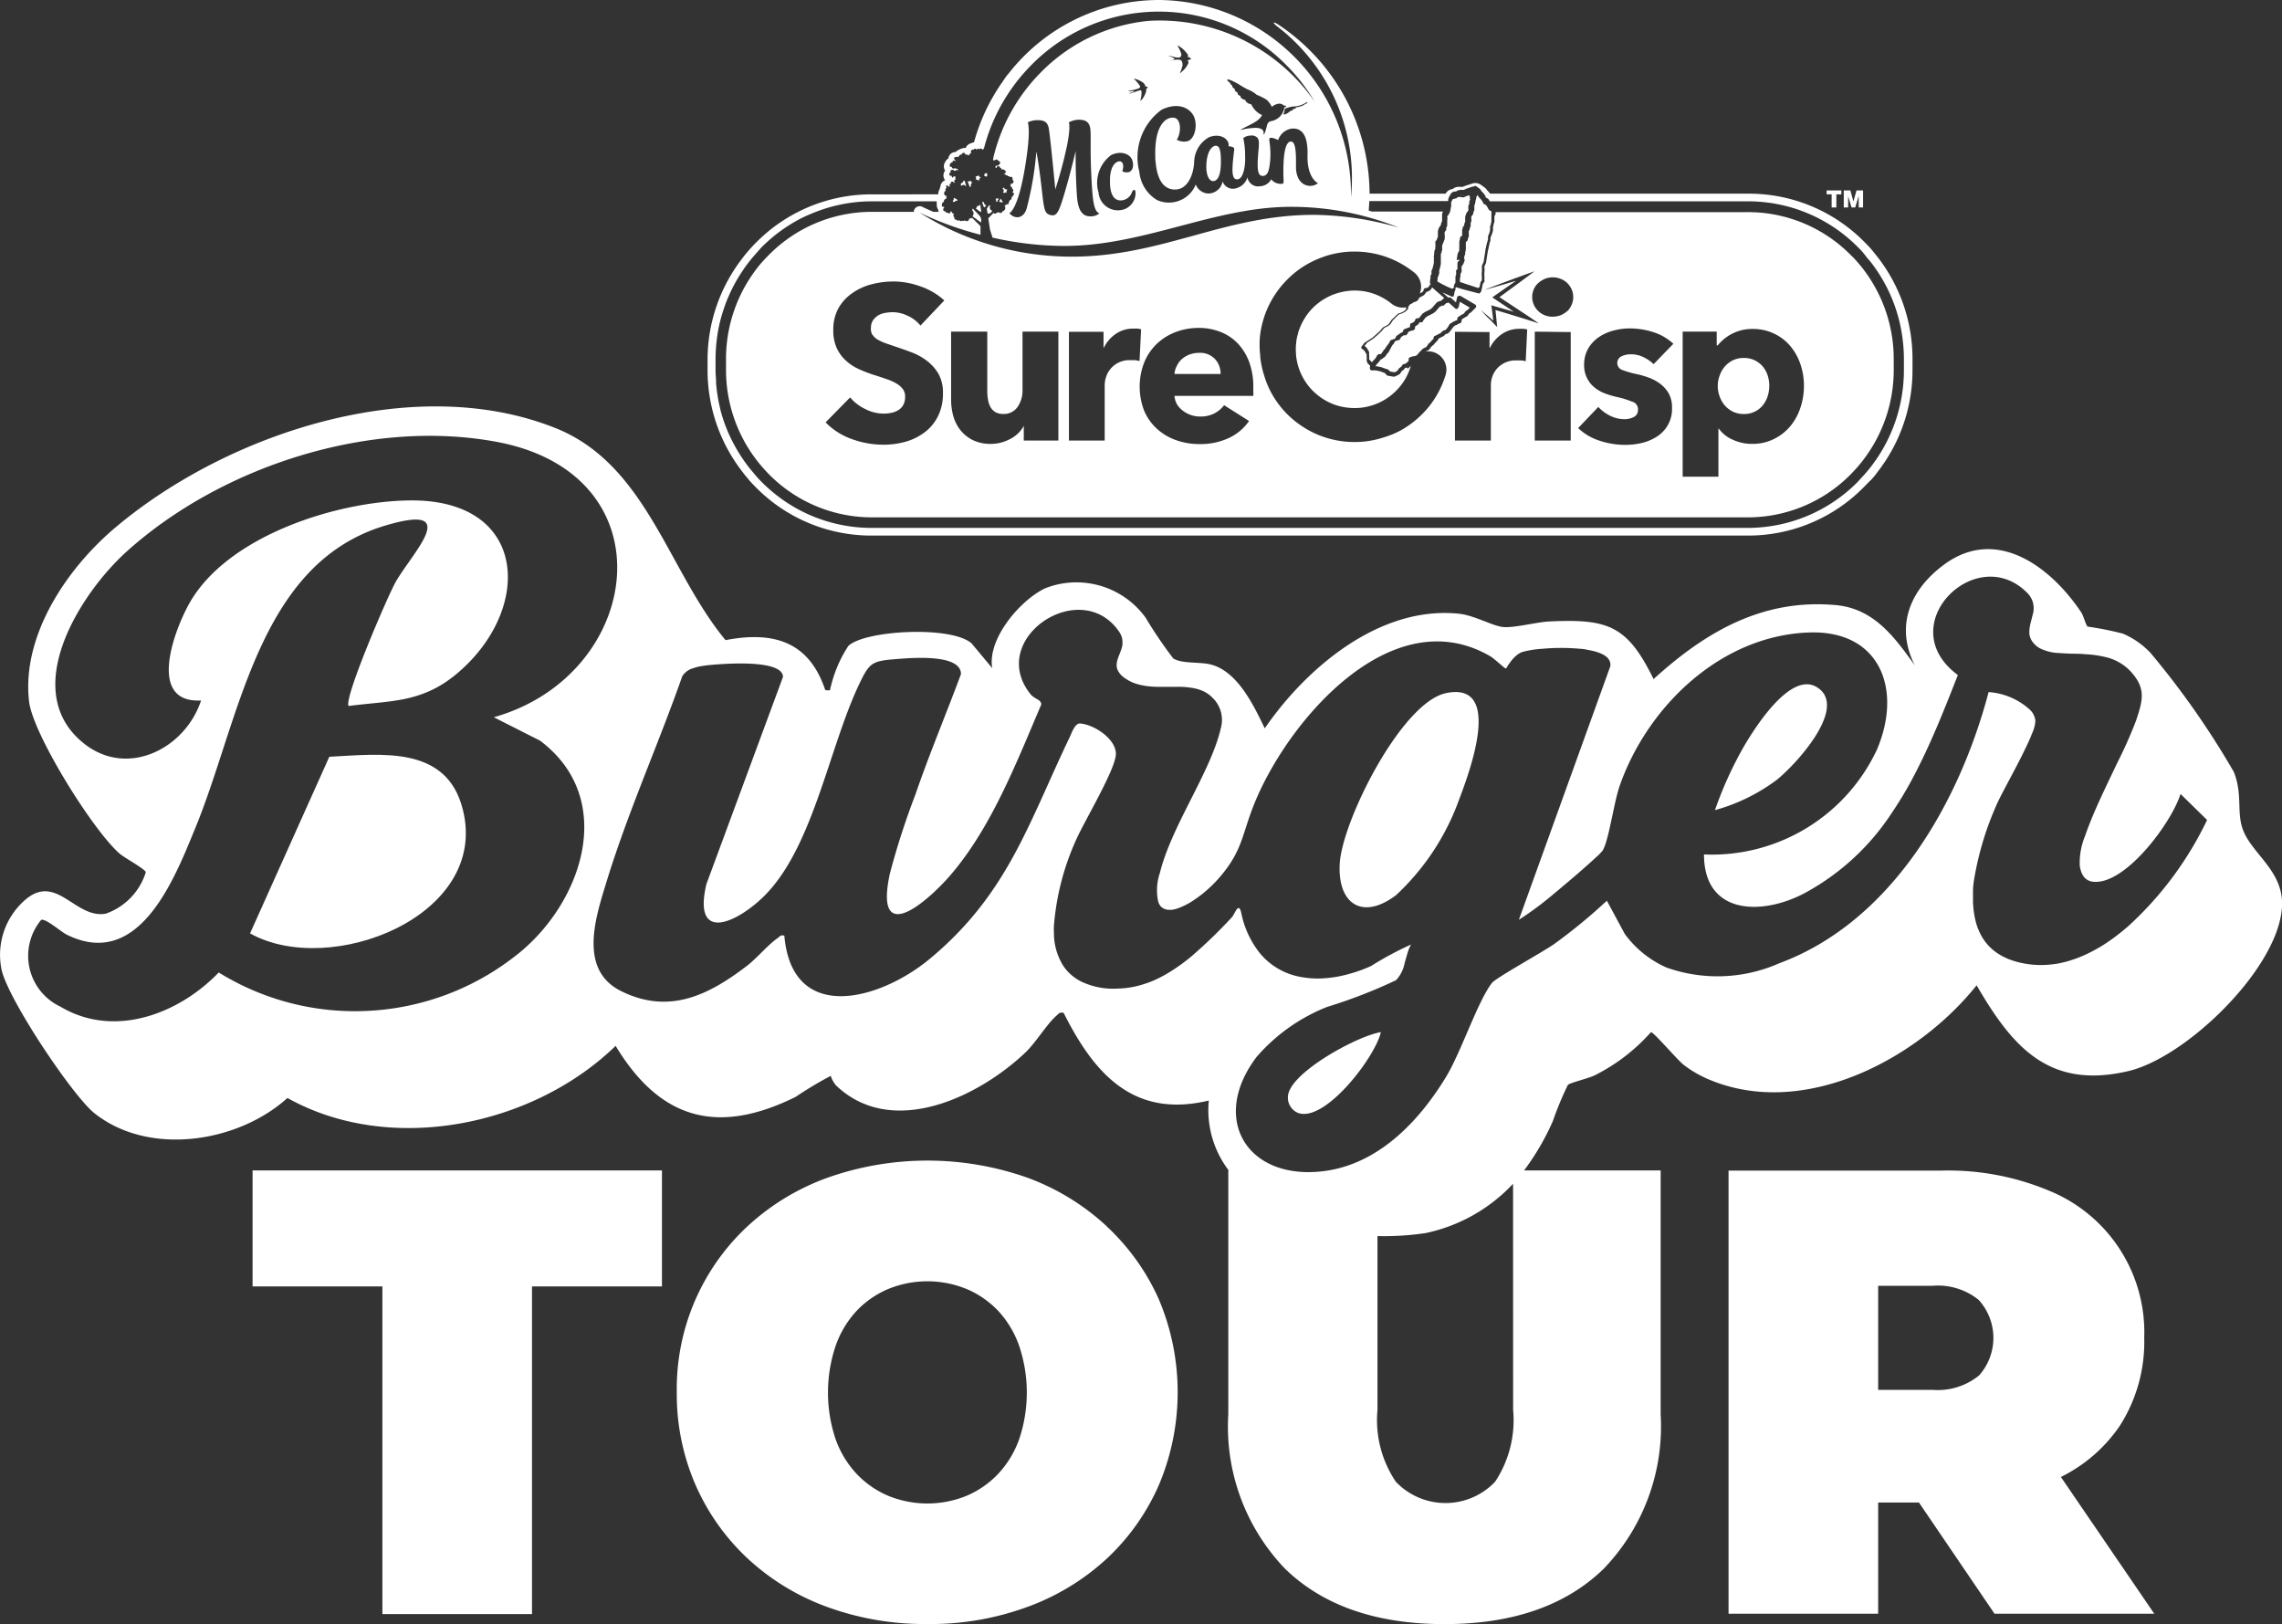 <svg xmlns="http://www.w3.org/2000/svg" width="107.233" height="76.318" viewBox="0 0 107.233 76.318"><rect x="0" y="0" width="107.233" height="76.318" fill="#333333" stroke="none"/><defs><style>.a{fill:#fff;}</style></defs><g transform="translate(0.036)"><g transform="translate(-0.036)"><path class="a" d="M35.81,171.54h6.1v15.394h7.03V171.54h6.106v-5.45H35.81Z" transform="translate(-23.941 -111.094)"/><path class="a" d="M116.2,167.773a11.083,11.083,0,0,0-3.722-2.278,14.112,14.112,0,0,0-9.394,0,11.06,11.06,0,0,0-3.755,2.278,10.424,10.424,0,0,0-3.328,7.8,10.672,10.672,0,0,0,.877,4.348,10.463,10.463,0,0,0,2.457,3.47,11.05,11.05,0,0,0,3.738,2.275,13.393,13.393,0,0,0,4.718.8,13.2,13.2,0,0,0,4.675-.8A11.073,11.073,0,0,0,116.2,183.4a10.463,10.463,0,0,0,2.457-3.47,11.212,11.212,0,0,0,0-8.712,10.533,10.533,0,0,0-2.457-3.44Zm-4.109,10.006a4.669,4.669,0,0,1-.993,1.636,4.411,4.411,0,0,1-1.49,1.03,4.868,4.868,0,0,1-3.662,0,4.411,4.411,0,0,1-1.49-1.03,4.669,4.669,0,0,1-.993-1.636,6.877,6.877,0,0,1,0-4.377,4.685,4.685,0,0,1,.993-1.656,4.4,4.4,0,0,1,1.49-1.026,4.867,4.867,0,0,1,3.662,0,4.4,4.4,0,0,1,1.49,1.026,4.685,4.685,0,0,1,.993,1.656,6.877,6.877,0,0,1,0,4.377Z" transform="translate(-64.198 -110.158)"/><path class="a" d="M263.644,178.119a7.311,7.311,0,0,0,1.159-4.156,7.182,7.182,0,0,0-4.45-6.9,12.275,12.275,0,0,0-5.046-.954H245.27v20.821H252.3v-5.225h1.917l3.55,5.225h7.507l-4.387-6.424A7.215,7.215,0,0,0,263.644,178.119Zm-6.622-2.368a3.074,3.074,0,0,1-2.159.662H252.3v-4.891h2.563a3.042,3.042,0,0,1,2.159.662,2.649,2.649,0,0,1,0,3.573Z" transform="translate(-164.044 -111.107)"/><path class="a" d="M105.316,77.428c-.232-.781.017-1.57-.381-2.576a39.289,39.289,0,0,0-3.92-5.6,3.891,3.891,0,0,0-1.291-.9,14.891,14.891,0,0,0-1.656-.331c-.076-.033-.2-.51-.3-.662-1.417-2.126-3.973-4.083-6.45-2.252-1.586,1.166-2.318,2.881-1.374,4.738-.947-1.324-1.907-2.649-3.669-2.831-3.454-.331-6.159,1.242-8.609,3.473-1.238-2.536-2.152-2.834-4.894-2.709-.6.03-1.656.311-2.169.262s-1.351-.55-2.089-.626c-3.712-.381-7.146,2.52-9.119,5.387-.513-1.066-1.265-2.669-2.533-3-.51-.132-1.371-.026-1.768-.288a20.731,20.731,0,0,1-1.3-1.917,4.015,4.015,0,0,0-4.715-1.377c-1.172.556-2.725,2.368-2.49,3.752l-.964-1.156c-.94-.854-5.056-.623-5.8.119a6,6,0,0,0-.815,1.887c-.07.152.06.232-.268.179-.758-2.278-2.43-2.778-4.685-2.344-2.719-3.288-3.715-8.278-8.023-9.977-6.622-2.619-15.288.222-20.553,4.606-2.3,1.9-4.51,5.093-4.152,8.248.179,1.553,3.053,6.142,4.278,7.172.219.185,1.172.705,1.209.854a3.008,3.008,0,0,1-1.884,1.95c-1.473.258-2.351-2.03-3.894-.55a3.417,3.417,0,0,0-1.02,3.076c.169,1.268,3.311,5.977,4.364,6.834,2.556,2.056,6.755,1.411,9.089-.7C18.3,92.872,25,91.5,28.893,87.72c2.093,3.467,4.791,4.209,8.454,2.4A18.238,18.238,0,0,1,39,89.13a1.324,1.324,0,0,0,.255.454c2.626,2.5,6.682.546,8.887-1.546.533-.51.993-1.324,1.473-1.742.113-.1.142-.169.331-.126,1.434,2.864,3.288,4.967,6.821,4.119A4.67,4.67,0,0,0,57.7,93.57h-.017v11.463a9.637,9.637,0,0,0,2.679,7.268q2.679,2.589,7.477,2.589t7.473-2.589A9.648,9.648,0,0,0,78,105.034V93.574H71.581a11.738,11.738,0,0,0,1.361-2.338,14.9,14.9,0,0,1,.7-1.685c.136-.109.993-.308,1.281-.457a8.781,8.781,0,0,0,2.619-2.017c.113-.026,1.238,1.3,1.54,1.536a5.3,5.3,0,0,0,1.129.662c4.454,1.927,9.834-.891,12.636-4.4,1.7,2.927,3.414,4.894,7.119,4.033,2.762-.639,7.175-4.93,7.235-7.824C107.229,79.412,105.673,78.644,105.316,77.428Zm-81,5.96a12.189,12.189,0,0,1-5.98,2.586c-.3.043-.613.073-.921.093a12.162,12.162,0,0,1-7.172-1.795c-1.884,1.957-4.917,3.106-7.434,1.609A2.639,2.639,0,0,1,1.9,81.8c.086-.026.232.043.4.149.278.175.613.45.808.55C6.416,84.13,8.072,80.1,9.065,77.67c2.169-5.146,2.95-12.6,9.013-14.4,3.642-1.086,1.275,1.262.48,2.649-.384.682-2.45,5.49-2.212,5.831,1.924-.252,3.364-.139,4.967-1.421,3.7-2.98,3.566-8.278-2.06-8.238-3.454.03-8.579,1.656-10.377,4.811-.732,1.291-2.02,4.725.536,4.589C8.681,73.726,6,75.13,3.949,73.544.8,71.1,3.7,66.481,5.936,64.475,10.383,60.482,17.35,58.23,23.3,59.339c8.222,1.53,6.9,10.963-.132,12.94l2.172,1.1c3.613,2.709,2.026,7.553-1.026,10.013Zm46.751,21.437a5.235,5.235,0,0,1-.848,3.377,3.218,3.218,0,0,1-4.662,0,5.167,5.167,0,0,1-.864-3.377V96.657a13.156,13.156,0,0,0,2.255-.139A7.828,7.828,0,0,0,71.064,94.2ZM99.9,82.157a9.9,9.9,0,0,1-.911.7,7.012,7.012,0,0,1-.636.381,6.053,6.053,0,0,1-1.324.533c-.113.03-.228.053-.331.076a4.9,4.9,0,0,1-.7.073,4.3,4.3,0,0,1-1.06-.1,3.643,3.643,0,0,1-.6-.182,2.927,2.927,0,0,1-.5-.262,2.381,2.381,0,0,1-.7-.712,2.692,2.692,0,0,1-.219-.437c-.03-.076-.06-.156-.083-.235a3.878,3.878,0,0,1-.109-.5,4.511,4.511,0,0,1-.05-.53c0-.179,0-.364,0-.55a4.114,4.114,0,0,1,.06-.563,14.51,14.51,0,0,1,1.033-3.424c.222-.52.891-1.679,1.354-2.649.093-.192.179-.374.252-.543.033-.086.066-.166.1-.245a1.633,1.633,0,0,0,.132-.543.831.831,0,0,0-.258-.52,3.209,3.209,0,0,0-1.94-.828c-1.368,5.189-4.55,10.785-9.838,12.742a7.172,7.172,0,0,1-5.3.2,4.867,4.867,0,0,1-1.957-1.576L75.472,80.9A25.9,25.9,0,0,1,73,82.932c-.517.368-2.732,1.583-2.927,1.831-.662.841-1.447,3.242-2.156,4.411-1.265,2.083-3.169,4.1-5.735,4.43-3.593.46-5.387-2.434-3.172-5.361a8.519,8.519,0,0,1,3.311-2.351,24.091,24.091,0,0,0,3.245-1.258,1.606,1.606,0,0,0,.4-.795c.05-.162.093-.331.139-.48a1.8,1.8,0,0,1,.166-.4,15.367,15.367,0,0,0-1.881,1.01,7.063,7.063,0,0,1-1.517.487,5.507,5.507,0,0,1-.967.1A4.509,4.509,0,0,1,61,84.465a3.212,3.212,0,0,1-1.844-1.113,4.43,4.43,0,0,1-.864-1.877c-.126-.56-.3.05-.44.2a23.123,23.123,0,0,1-1.868,1.811c-.225.189-.457.368-.7.533-.119.083-.238.162-.361.235a5.96,5.96,0,0,1-.762.4,4.08,4.08,0,0,1-.4.149,4.248,4.248,0,0,1-1.265.225,4.107,4.107,0,0,1-.45,0,3.533,3.533,0,0,1-1.2-.295,2.185,2.185,0,0,1-.927-.788,2.91,2.91,0,0,1-.427-1.377c0-.172-.017-.348,0-.526a12.065,12.065,0,0,1,1.026-3.973C50.9,77.187,52.4,74.713,52.4,74s-1.033-1.381-1.679-1.427c-.255-.02-.407.477-.5.662-1.94,4.05-2.914,7.371-6.579,10.407-2.344,1.94-6.457,3.076-6.821-1.1-.2-.053-.212.053-.331.126-.417.285-.964.937-1.417,1.285-1.811,1.387-3.675,2.318-5.94,1.185-1.517-.765-1.411-2.368-1.046-3.824.123-.487.272-.957.4-1.374s.252-.8.391-1.205c.95-2.808,2.172-5.6,3.146-8.381a.871.871,0,0,1,.5-.374,2.4,2.4,0,0,1,.467-.113c.242-.04.483-.056.662-.07.6-.043,3.079-.209,3.106.583l-3.6,9.738c-.662,2.808,1.45,1.808,2.7.576,2.318-2.285,3.053-6.983,4.487-9.987.487-1.017.6-1.073,1.795-1.166.682-.053,2.98-.245,2.98.709-.7,1.891-1.487,3.755-2.142,5.662a36.261,36.261,0,0,0-1.2,3.715c-.738,3.434,1.656,1.43,2.815.109,1.95-2.248,3.142-5.344,4.3-8.056,0-.242-.331-.252-.517-.5-2.06-2.6,2.394-5.569,4.189-2.9a1.023,1.023,0,0,1,.083.156.732.732,0,0,1,.06.295.992.992,0,0,1,0,.142c-.066.421-.394.8-.225,1.189a.95.95,0,0,0,.361.394,1.854,1.854,0,0,0,.493.245,2.98,2.98,0,0,0,.536.116,4.494,4.494,0,0,0,.56.033h.841a3.844,3.844,0,0,1,.795.066,1.937,1.937,0,0,1,.473.156,1.46,1.46,0,0,1,.407.3,1.444,1.444,0,0,1,.381,1.424c-.477,2.066-2.318,4.583-2.861,6.791a2.53,2.53,0,0,0-.079,1.364.662.662,0,0,0,.106.2.444.444,0,0,0,.07.066.507.507,0,0,0,.272.106.993.993,0,0,0,.219,0,1.4,1.4,0,0,0,.245-.063,3.337,3.337,0,0,0,.821-.43c.093-.063.185-.132.278-.2a6.361,6.361,0,0,0,.861-.815c1.086-1.262,1.053-1.987,1.613-3.4,1.553-3.92,6.467-9.712,11.119-7,.2.116.662.566.719.566s.046-.04.086-.1.093-.139.159-.225a1.632,1.632,0,0,1,.232-.252.96.96,0,0,1,.3-.189,4.543,4.543,0,0,1,.947-.152,9.7,9.7,0,0,1,1.781,0,1.7,1.7,0,0,1,.331.046c.662.113,1.132.331,1.086.768l-4.3,11.92a15.231,15.231,0,0,0,1.414-1.03l.219-.182.179-.149c.268-.225.616-.517.954-.808l.593-.523c.119-.109.225-.209.331-.3a2.9,2.9,0,0,0,.209-.215.484.484,0,0,0,.05-.066,2.158,2.158,0,0,0,.156-.4c.222-.732.417-2.023.642-2.649,1.324-3.742,4.771-7.043,8.9-7.179,3.331-.109,4.384,2.675,3.182,5.5a8.567,8.567,0,0,1-8.129,4.93c0,2.841,2.705,2.884,4.718,1.824a11.324,11.324,0,0,0,4.1-3.765,18.213,18.213,0,0,0,1.2-2.05c.725-1.421,1.324-2.94,1.911-4.44-3.146-2.318.854-6.291,3.258-3.861a1.01,1.01,0,0,1,.252,1.05c-.02.1-.05.2-.073.295s-.026.1-.036.146a1.762,1.762,0,0,0-.04.291,1.022,1.022,0,0,0,0,.142.788.788,0,0,0,.185.424,1.053,1.053,0,0,0,.377.291,2.278,2.278,0,0,0,.742.185h.056c.189.017.387.026.589.033s.43,0,.662.026a5.033,5.033,0,0,1,.973.136,2.318,2.318,0,0,1,1.142.639c.785.828.6,1.4.285,2.351a21.081,21.081,0,0,1-.884,1.987l-.474.993c-.238.5-.473,1.013-.679,1.5-.136.331-.255.636-.354.927a3.311,3.311,0,0,0-.252,1.411c.066.411.235.725.679.752,1.517.089,3.642-2.8,4.056-4.129l1.248,1.222a16.225,16.225,0,0,1-3.781,5.06Z" transform="translate(0.036 -38.578)"/><path class="a" d="M195.067,98.255c-2.089.444-4.874,6-4.99,8.01-.106,1.907,1.073,2.675,2.649,1.48a11.4,11.4,0,0,0,2.964-4.5C196.146,102.039,197.8,97.678,195.067,98.255Z" transform="translate(-127.122 -65.686)"/><path class="a" d="M246.219,101.6c.841-.662,3.311-3.311,1.987-4.3-1.245-.957-2.98,1.811-3.49,2.669a17.843,17.843,0,0,0-1.391,3.046A8.715,8.715,0,0,0,246.219,101.6Z" transform="translate(-162.738 -64.949)"/><path class="a" d="M182.747,149.384a.772.772,0,0,0,.493.884c1.281.4,3.6-2.649,3.861-3.808C185.995,146.639,182.965,148.294,182.747,149.384Z" transform="translate(-122.212 -97.964)"/><path class="a" d="M39.175,107.2l-3.725,8.3c3.752,2.1,11.258-.8,10-5.814C44.7,106.658,41.642,107.072,39.175,107.2Z" transform="translate(-23.7 -71.642)"/><path class="a" d="M206.546,27.8h0Z" transform="translate(-138.112 -18.595)"/><path class="a" d="M207.249,27.6a.063.063,0,0,0,.033,0h.026a.225.225,0,0,1-.093,0,.6.6,0,0,0-.126,0,.093.093,0,0,0-.04,0A.771.771,0,0,1,207.249,27.6Z" transform="translate(-138.48 -18.455)"/><path class="a" d="M102.327,22.556c.1.113.205.225.311.331a7.616,7.616,0,0,0,5.463,2.278H149.26a7.616,7.616,0,0,0,5.464-2.288c.109-.109.215-.222.331-.331a2.842,2.842,0,0,0,.288-.351A7.775,7.775,0,0,0,157,17.367v-.48a7.791,7.791,0,0,0-1.626-4.791c-.086-.109-.175-.219-.265-.331s-.242-.268-.368-.394A7.616,7.616,0,0,0,149.26,9.1H137.154l-.043-.053-.02-.023-.06-.066-.023-.02a.4.4,0,0,0-.116-.129l-.169-.123a.378.378,0,0,0-.1-.053.414.414,0,0,0-.169-.033.378.378,0,0,0-.136.023l-.288.093a1.28,1.28,0,0,0-.162.063h-.228a.44.44,0,0,0-.235.093h0l-.083.023a.427.427,0,0,0-.262.205h-3.573A9.579,9.579,0,0,0,127.2,1.156c-.248-.162-.3-.106-.06.079h0a8.978,8.978,0,0,1,3.473,8.036h0V9.146A9.1,9.1,0,0,0,121.591,0a8.973,8.973,0,0,0-7.156,3.573l.083-.129c-.086.119-.172.238-.252.361A9.139,9.139,0,0,0,112.9,6.685a.354.354,0,0,0-.126.043.371.371,0,0,0-.265.225.411.411,0,0,0-.089,0,.917.917,0,0,0-.394.192.331.331,0,0,0-.331.3.358.358,0,0,0-.152.175.331.331,0,0,0-.06.2.374.374,0,0,0,.05.182.1.1,0,0,0,0,.03.331.331,0,0,0-.07.212.358.358,0,0,0,.079.225.358.358,0,0,0-.225.315.282.282,0,0,0-.03.1.4.4,0,0,0-.066.222v.026H108.1a7.616,7.616,0,0,0-5.463,2.288c-.126.126-.248.258-.364.394s-.182.215-.265.331a7.775,7.775,0,0,0-1.629,4.742v.477a7.775,7.775,0,0,0,1.656,4.828C102.128,22.324,102.241,22.44,102.327,22.556ZM129.062,8.609c-.331.265-1.05.156-1.033-.818s-.093-1.146-.252-1.139c-.1,0-.291.123-.331.993s.07.973-.083.993a.593.593,0,0,1-.45-.159.331.331,0,0,1-.043-.06.626.626,0,0,1-.533.331.5.5,0,0,1-.586-.421.762.762,0,0,1-.57.526.51.51,0,0,1-.6-.331.685.685,0,0,1-.47.536.56.56,0,0,1-.192.033h0a.662.662,0,0,1-.6-.424,1.358,1.358,0,0,1-1.815.732,1.722,1.722,0,0,1-.834-1.324,2.754,2.754,0,0,1,1.05-2.924c.831-.4,1.43-.03,1.556.44s-.066.97-.348,1.043a.7.7,0,0,1-.5-.07c.225-.354.2-.964-.109-1.03s-.957.212-.9,1.848a1.355,1.355,0,0,0,.017.252c.046.5.209,1.2.815,1.265.662.076.957-.662.993-1.265a1.367,1.367,0,0,1,.7-1.189c.49-.189.871.04.917.311a.693.693,0,0,1,0,.116.5.5,0,0,1,.205.043c.053.023.063.056.06.113s-.046.368-.066.619c-.043.546,0,.821.248.772s.354-.629.331-1.063h0a3.878,3.878,0,0,0-.086-.871.566.566,0,0,1,.331-.116.381.381,0,0,1,.331.1c.132.152.046.487.02,1.026s.02.791.258.768.291-.331.331-.811a4.11,4.11,0,0,0-.033-.752c-.02-.136-.026-.209.026-.222.123-.033.374.1.374.1a.8.8,0,0,1,.662-.54c.5-.02.742.377.719,1.255S128.883,8.51,129.062,8.609Zm-11.851.268c-.315,1.093-.411,1.3-.709,1.228s-.308-.235-.43-1.308-.242-1.675-.242-1.675a15.536,15.536,0,0,1-.45,2.649c-.136.513-.566.546-.818.245,0,0,.384-.129.712-2.026s.152-2.245.152-2.245a1.172,1.172,0,0,1,.43-.1c.281,0,.487.046.553.368s.311,2.884.311,2.884a20.2,20.2,0,0,0,.536-1.987c.2-.957.1-1.162.1-1.162a1.076,1.076,0,0,1,.447-.123c.281,0,.47.063.543.331s0,.927.063,2.209c.053,1.169.106,1.775.384,1.858a.629.629,0,0,1-.483.139c-.361-.023-.53-.351-.573-.95-.076-1.086-.06-2.116-.06-2.116s-.185.8-.46,1.762Zm1.53.142a1.627,1.627,0,0,1,.606-1.735c.5-.232.907-.026.993.255s0,.507-.175.55a.407.407,0,0,1-.3-.046c.076-.185.063-.421-.086-.457s-.517.129-.49.993c0,.268.056.781.434.834a.57.57,0,0,0,.6-.384c.036-.106.132-.152.162-.04a.808.808,0,0,1-.5.834A.915.915,0,0,1,118.747,9Zm1.51-4.636c-.079.023-.089,0,0-.023s.169-.056.162-.076-.06,0-.182,0-.142,0,0-.033a1.622,1.622,0,0,0,.411-.1c.113-.06.056-.123-.05-.255a2.158,2.158,0,0,0-.189-.205,1.136,1.136,0,0,1,.371.146c.2.119.175.232.175.232a.1.1,0,0,1,.109.03h.007a.106.106,0,0,1-.076.07s.043.079-.076.315-.2.245-.2.245a1.4,1.4,0,0,0,.056-.3c.017-.185-.02-.2-.086-.182s-.341.113-.424.139ZM122.3,2.748c-.056-.083-.275-.1-.275-.106a.586.586,0,0,1,.262.03.662.662,0,0,0,.265.03.142.142,0,0,0,.089-.152,1.238,1.238,0,0,0-.139-.331c-.056-.1-.04-.1.106,0a1.42,1.42,0,0,1,.285.272c.07.086.083.109.033.185a.132.132,0,0,1,.139.066s.043,0,.043.03-.043,0-.043,0a.149.149,0,0,1-.152.053.142.142,0,0,1,.063.136,1.05,1.05,0,0,1-.281.381c-.113.109-.126.113-.106.063a2.1,2.1,0,0,0,.109-.331.4.4,0,0,0-.056-.232.248.248,0,0,0-.136-.04,1.656,1.656,0,0,0-.281.023.662.662,0,0,1-.2.02c-.02.013.341-.023.285-.1Zm5.569,2.384s.05.043-.033.06-.136.089-.222.136a.348.348,0,0,1-.182.05.692.692,0,0,0,.07-.265A1.291,1.291,0,0,1,127.962,5a1.119,1.119,0,0,0,.543-.182c.06-.053.113.02-.05.073a.5.5,0,0,1-.209.106A1.275,1.275,0,0,1,128,5.05s.1.046-.119.079Zm-.387-.073a.758.758,0,0,1-.586.626c-.2.033-.212.142-.252.3s-.109.368-.132.331.086-.275-.331-.308a2.851,2.851,0,0,0-.742.1c-.053-.023.381-.2.662-.371s.331-.331.331-.331a.993.993,0,0,1-.5-.5c-.281-.066-.278-.205-.278-.205-.272-.073-.228-.185-.228-.185-.182-.079-.136-.162-.136-.162-.185-.089-.136-.179-.136-.179-.142-.066-.126-.166-.126-.166-.106-.06-.1-.126-.1-.126s-.136-.07-.123-.136.348.106.53.209a4.808,4.808,0,0,0,.427.248,1.271,1.271,0,0,1,.417.248,2.947,2.947,0,0,1,.47.235,1.1,1.1,0,0,1,.245.331s.351-.291.57-.053c0,0,.079-.017.093.02s.023.03-.073.06Zm-14.278,5.96v-.394l-.4-.394a.073.073,0,0,1-.063.03h-.036l-.033.017a.113.113,0,0,1-.113.113.119.119,0,0,1-.1-.05.06.06,0,0,1-.06.043.073.073,0,0,1-.046-.017.119.119,0,0,1-.066.02.109.109,0,0,1-.1-.06.046.046,0,1,1-.093,0h-.033a.086.086,0,0,1-.086-.086.053.053,0,0,1,0-.04.089.089,0,0,1-.046-.076.083.083,0,0,1,.046-.073.132.132,0,0,1-.126-.116h-.017a.076.076,0,0,1-.036,0,.037.037,0,0,1,0,.017.07.07,0,0,1-.07.073.079.079,0,0,1-.066-.036.07.07,0,0,1-.04,0,.063.063,0,0,1-.066-.063h-.023a.079.079,0,0,1-.063-.129h0a.053.053,0,0,1,.05-.053.073.073,0,0,1-.033-.03h-.033a.063.063,0,0,1-.056-.1.1.1,0,0,1,0-.03.093.093,0,0,1,.089-.093.172.172,0,0,1,0-.036.113.113,0,0,1,.113-.113h0a.122.122,0,0,1,0-.05.113.113,0,0,1,.03-.079h0a.131.131,0,0,1-.053-.252.076.076,0,0,1-.02-.053.079.079,0,0,1,.063-.076.079.079,0,0,1-.03-.06.073.073,0,0,1,.076-.073.061.061,0,0,0,.106.05.063.063,0,0,1-.026-.05.06.06,0,0,1,.06-.06.069.069,0,0,1,0-.04.075.075,0,0,1,.149,0h0a.136.136,0,0,1,.056-.04.056.056,0,0,1-.043-.056.06.06,0,0,1,.056-.056h.017a.169.169,0,0,1,0-.146h-.026a.059.059,0,0,0-.1.043.06.06,0,0,1-.06-.06.063.063,0,0,1,0-.026.093.093,0,0,1-.043,0,.076.076,0,0,1,0-.152h0a.066.066,0,0,1-.02-.05.076.076,0,0,1,.076-.076h.023a.089.089,0,0,1,.04,0,.073.073,0,0,0,.136,0,.07.07,0,0,1,.06.033.053.053,0,0,1,.03,0h0a.142.142,0,0,1-.023-.083h-.04a.146.146,0,0,1-.089-.036.086.086,0,0,1-.149-.05h-.02a.078.078,0,0,1-.05-.139.073.073,0,0,1,.07-.07.056.056,0,0,1,.033,0V7.619a.076.076,0,0,1,.139-.043.07.07,0,0,1,.036,0,.086.086,0,0,1-.053-.07.066.066,0,0,1-.046-.063.06.06,0,0,1,.063-.06h.03a.079.079,0,0,1,.046-.017.056.056,0,0,1,.053.03.1.1,0,0,1,.053-.066h0a.07.07,0,0,1,.07-.066.079.079,0,0,1,.046,0h0a.083.083,0,0,1,.083-.083.086.086,0,0,1,.089.1.063.063,0,0,1,.046-.023.06.06,0,0,1,.05.026h.03a.1.1,0,0,1,.053.02h0a.116.116,0,0,1,.1-.113.106.106,0,0,1-.017-.1.1.1,0,0,1,.129-.056.066.066,0,0,1,.063-.046.063.063,0,0,1,.063.053.093.093,0,0,1,.083-.053.083.083,0,0,1,.063.03.07.07,0,0,1,.06-.043.063.063,0,0,1,.063.063h0a.093.093,0,0,1,.056-.023h0a.053.053,0,0,1,.03-.046,8.609,8.609,0,0,1,2.212-3.9,8.4,8.4,0,0,1,12.006,0A8.7,8.7,0,0,1,128.922,4.8l-.023-.036A8.857,8.857,0,0,0,121.108.98a8.215,8.215,0,0,0-5.129,2.483A8.47,8.47,0,0,0,113.81,7.4a.043.043,0,0,1,0,.02.116.116,0,0,1-.02.06h0a.083.083,0,0,1,.02.053.043.043,0,0,1,0,.02.076.076,0,0,1,.06-.026.056.056,0,0,1,.033,0,.063.063,0,0,1,.056-.033.06.06,0,0,1,.063.063h0a.066.066,0,0,1,.036,0,.1.1,0,0,1,0,.189h0a.076.076,0,0,1-.073.046.083.083,0,0,1-.05-.017l-.023.017a.136.136,0,0,1,0,.053.2.2,0,0,1,0,.046.123.123,0,0,1,.05,0,.083.083,0,0,1,.166,0,.076.076,0,0,1,.073.076.146.146,0,0,0,0,.017.086.086,0,0,1,.063-.03.274.274,0,0,1,.136.113.083.083,0,0,1-.083.079h-.02v.02h0a.1.1,0,0,1,.1.076.076.076,0,0,1,.1.036.036.036,0,0,1,.026,0,.06.06,0,0,1,.06.046.083.083,0,0,1,.132.066.093.093,0,0,1-.017.053.093.093,0,0,1,.06.089.1.1,0,0,1-.1.1h-.033a.119.119,0,0,1,0,.036.116.116,0,0,1-.03.083h0a.093.093,0,0,1,.093.093v.02a.089.089,0,0,1,0,.166.089.089,0,0,1,.086.089.1.1,0,0,1-.056.086.05.05,0,0,1-.05.05h0a.139.139,0,0,1,0,.053.093.093,0,0,1-.093.093.043.043,0,0,1,0,.033.053.053,0,0,1-.03.046h0a.036.036,0,0,1-.017.03.066.066,0,0,1,0,.043.076.076,0,0,1-.036.053.083.083,0,0,1-.063-.03h0a.076.076,0,0,1-.079.076h-.026a.159.159,0,0,1,.046.113.166.166,0,0,1-.126.162.109.109,0,0,1-.106.079.119.119,0,0,1-.1-.053.05.05,0,0,1-.05.043h-.026a.083.083,0,0,1-.076.043.086.086,0,0,1-.07-.036h0l-.245.255.083.543.116.364a15.394,15.394,0,0,0,3.368.391c3.762,0,7.053-1.838,10.649-1.838a13.543,13.543,0,0,1,5.076.977,14.827,14.827,0,0,0-3.993-.6c-4.209,0-7.126,1.964-11.371,1.964a13.364,13.364,0,0,1-7.159-2.07,15.476,15.476,0,0,0,2.871,1.043ZM122.439,19a1.106,1.106,0,0,0,.278.3,1.324,1.324,0,0,0,.818.272,1.417,1.417,0,0,0,.662-.149,1.325,1.325,0,0,0,.454-.384l1.172.742a2.344,2.344,0,0,1-.95.8,3.156,3.156,0,0,1-1.374.285,3.281,3.281,0,0,1-1.089-.179,2.626,2.626,0,0,1-.9-.526,2.44,2.44,0,0,1-.609-.848,3.136,3.136,0,0,1,0-2.291,2.56,2.56,0,0,1,.586-.864,2.649,2.649,0,0,1,.874-.55,3.016,3.016,0,0,1,1.089-.2,2.715,2.715,0,0,1,1.04.192,2.232,2.232,0,0,1,.815.55,2.566,2.566,0,0,1,.53.874,3.387,3.387,0,0,1,.189,1.172v.205a1.79,1.79,0,0,1,0,.2h-3.705A.957.957,0,0,0,122.439,19Zm-3.434-2.669a1.656,1.656,0,0,1,.556-.642,1.424,1.424,0,0,1,.831-.248,2.013,2.013,0,0,1,.2,0,.778.778,0,0,1,.159.033l-.073,1.49a1.361,1.361,0,0,0-.222-.04h-.209a1.149,1.149,0,0,0-.944.421,1.09,1.09,0,0,0-.2.377,1.235,1.235,0,0,0-.063.361V20.7H117.36V15.589h1.626v.738ZM115.244,20a1.494,1.494,0,0,1-.242.331,1.513,1.513,0,0,1-.351.268,2.2,2.2,0,0,1-.44.185,1.841,1.841,0,0,1-.51.073,1.881,1.881,0,0,1-.871-.185,1.709,1.709,0,0,1-.576-.47,1.924,1.924,0,0,1-.331-.662,2.954,2.954,0,0,1-.1-.765V15.583h1.7v2.778a2.344,2.344,0,0,0,.033.411,1.069,1.069,0,0,0,.116.351.662.662,0,0,0,.232.242.755.755,0,0,0,.381.086.778.778,0,0,0,.662-.331,1.324,1.324,0,0,0,.232-.772V15.583h1.685V20.7h-1.626V20Zm-7.112-4.271a.712.712,0,0,0,.225.219,2.265,2.265,0,0,0,.358.169l.46.159c.248.083.507.172.772.272a2.838,2.838,0,0,1,.732.4,2.113,2.113,0,0,1,.546.609,1.775,1.775,0,0,1,.215.911,2.368,2.368,0,0,1-.232,1.086,2.132,2.132,0,0,1-.623.755,2.692,2.692,0,0,1-.894.444,3.771,3.771,0,0,1-1.04.142,4.3,4.3,0,0,1-1.513-.272,3.176,3.176,0,0,1-1.212-.778l1.152-1.172a2.079,2.079,0,0,0,.7.54,1.9,1.9,0,0,0,.871.222,1.811,1.811,0,0,0,.381-.04.993.993,0,0,0,.331-.136.662.662,0,0,0,.222-.245.808.808,0,0,0,.079-.371.58.58,0,0,0-.1-.351.993.993,0,0,0-.291-.262,2.265,2.265,0,0,0-.474-.215c-.189-.066-.4-.136-.642-.212a6.13,6.13,0,0,1-.685-.268,2.285,2.285,0,0,1-.6-.4,1.828,1.828,0,0,1-.424-.586,1.987,1.987,0,0,1-.159-.838,2.056,2.056,0,0,1,.248-1.04,2.149,2.149,0,0,1,.662-.709,2.772,2.772,0,0,1,.9-.407,4.1,4.1,0,0,1,1.02-.129,3.735,3.735,0,0,1,1.258.228,3.235,3.235,0,0,1,1.129.662l-1.122,1.182a1.583,1.583,0,0,0-.593-.457,1.656,1.656,0,0,0-.705-.172,2.172,2.172,0,0,0-.354.033.947.947,0,0,0-.331.116.838.838,0,0,0-.242.228.619.619,0,0,0-.1.354.559.559,0,0,0,.063.328Zm-7.152,3.5a7.486,7.486,0,0,1-.2-1.219c0-.209-.026-.417-.026-.629v-.49a7.993,7.993,0,0,1,.1-1.232,7.185,7.185,0,0,1,.3-1.182,5.873,5.873,0,0,1,.219-.566,7.176,7.176,0,0,1,.579-1.076,5.87,5.87,0,0,1,.358-.507c.079-.106.166-.209.252-.308s.228-.258.331-.377a7.49,7.49,0,0,1,1.735-1.308,6.4,6.4,0,0,1,.662-.308A7.285,7.285,0,0,1,108.1,9.46h3.05a.42.42,0,0,0,0,.113h0a.225.225,0,0,0,0,.066.348.348,0,0,0,.066.209.377.377,0,0,0,.023.106h-.248c-.331-.139-.51-.232-.513-.232a.258.258,0,0,0-.129-.033.285.285,0,0,0-.242.136.262.262,0,0,0-.036.129H108.1a6.8,6.8,0,0,0-4.847,2.032c-.113.113-.222.229-.332.352s-.159.189-.235.288a6.953,6.953,0,0,0-1.44,4.262v.477a6.954,6.954,0,0,0,1.473,4.3c.083.106.169.212.258.311s.182.2.278.3a6.8,6.8,0,0,0,4.848,2.033H149.26a6.791,6.791,0,0,0,4.848-2.033q.142-.146.278-.3c.089-.1.176-.205.258-.311a6.954,6.954,0,0,0,1.474-4.3v-.477a6.954,6.954,0,0,0-1.447-4.262q-.116-.149-.238-.288a4.116,4.116,0,0,0-.331-.351,6.791,6.791,0,0,0-4.841-2.02H137.409v.05a.113.113,0,0,1-.02.079l-.036.063v.175a.354.354,0,0,1-.04.2v.043a.455.455,0,0,0-.026.093v.159l-.033.126-.086.215v.086a.066.066,0,0,1,0,.043,1.42,1.42,0,0,0-.046.142,1.484,1.484,0,0,1-.043.2c-.007.04,0,.03,0,.033l-.03.1-.083.526v.02a.6.6,0,0,1-.063.152.189.189,0,0,0-.02.079.9.9,0,0,1,0,.245.662.662,0,0,0,0,.162v.212a.1.1,0,0,1,0,.066l-.079.109v.023l-.063.295a.132.132,0,0,1-.053.079h0a.06.06,0,0,1-.03.043.053.053,0,0,1-.033,0h-.02l-.795-.209-.252-.083a.089.089,0,0,0-.036.05v.063a.268.268,0,0,1-.036.089l-.04.2a.07.07,0,0,1-.033.043h-.06l-.444-.2.268.238h.043a.106.106,0,0,1,.089.02l.238.212.05-.219a.093.093,0,0,1,.086-.086.149.149,0,0,1,.076,0l.692.407a.1.1,0,0,1,.046.076.089.089,0,0,1-.03.079l-.215.212-.1.07-.046.076a.089.089,0,0,1-.036.033c-.07.04-.185.106-.245.146l-.023.113a.1.1,0,0,1-.066.076l-.073.023-.113.07a.093.093,0,0,1-.04,0l-.026.023-.089.086a1.289,1.289,0,0,1-.205.258.1.1,0,0,1-.06.03.169.169,0,0,0-.1.043l-.02.026a.152.152,0,0,1-.07.053l-.083.04-.126.066a.417.417,0,0,1-.109.152l-.106.109c0,.017,0,.017-.06.06l-.07.063-.093.126a.116.116,0,0,1-.036.033l-.149.07h0a.831.831,0,0,1,.381.023.861.861,0,0,1,.573,1.07,4.7,4.7,0,0,1-.331.8,4.46,4.46,0,0,1-.474.715h0a4.686,4.686,0,0,1-.6.606,4.53,4.53,0,0,1-.712.49,4.278,4.278,0,0,1-.811.331,4.407,4.407,0,0,1-.887.189,4.554,4.554,0,0,1-.477.023q-.215,0-.427-.02a4.539,4.539,0,0,1-.864-.172,4.427,4.427,0,0,1-.8-.331,4.7,4.7,0,0,1-.715-.474,4.414,4.414,0,0,1-1.1-1.324,4.248,4.248,0,0,1-.331-.808,4.07,4.07,0,0,1-.106-.394,4.443,4.443,0,0,1-.076-.46.127.127,0,0,1,0-.033c0-.076-.017-.156-.02-.232a4.55,4.55,0,0,1,0-.662,4.49,4.49,0,0,1,.172-.864,4.335,4.335,0,0,1,.331-.8,4.694,4.694,0,0,1,.474-.715c.063-.079.132-.156.2-.228a4.4,4.4,0,0,1,1.113-.874l.1-.053a4.7,4.7,0,0,1,.457-.205l.255-.093a4.748,4.748,0,0,1,.887-.185,4.583,4.583,0,0,1,.9,0,4.483,4.483,0,0,1,.864.169,4.586,4.586,0,0,1,.8.331,4.7,4.7,0,0,1,.715.474h0a.851.851,0,0,1,.248.973l.122-.066.056-.066a.171.171,0,0,1,0-.036.119.119,0,0,1,.109-.089.132.132,0,0,1,.036,0h0l.086-.043.066-.1.036-.04a.116.116,0,0,1-.033-.073.951.951,0,0,1,.023-.2V13a.043.043,0,0,1,0-.02l.06-.149c-.036-.053,0-.119.023-.185a.176.176,0,0,0,.03-.1l.033-.109v-.043h0l.017-.043v-.023a.352.352,0,0,1,0-.1v-.113a.388.388,0,0,1,0-.109.832.832,0,0,0,.017-.142.288.288,0,0,1,.05-.166.377.377,0,0,1,0-.093.818.818,0,0,0,0-.156h0v-.076a.1.1,0,0,1,.056-.083l.036-.1.03-.066h0V11.1h0a.41.41,0,0,1,0-.126.15.15,0,0,1,0-.043.212.212,0,0,1,0-.073.5.5,0,0,1,.139-.278v-.046a.745.745,0,0,1,.056-.139v-.089a.29.29,0,0,0,0-.046.093.093,0,0,1,0-.04v-.113a.288.288,0,0,1,.043-.166h-3.331l-.156-.043c0-.149.02-.3.026-.45h3.705V9.387a.331.331,0,0,1,.03-.109l.066-.126A.278.278,0,0,1,135.465,9h.086a.3.3,0,0,1,.182-.073.712.712,0,0,1,.179,0h0a.927.927,0,0,1,.209-.089l.205-.07a.268.268,0,0,1,.073,0,.039.039,0,0,1,0-.017.089.089,0,0,1,.1,0l.172.126a.06.06,0,0,1,.026.03l.046.073.086.089.1.129a.119.119,0,0,1,0,.03l.017.05.093.05a.2.2,0,0,1,.053.053l.043.079H149.26a7.252,7.252,0,0,1,5.2,2.179,2.908,2.908,0,0,1,.331.377c.093.129.172.2.255.308a7.371,7.371,0,0,1,1.45,3.331,7.62,7.62,0,0,1,.1,1.232v.477a7.411,7.411,0,0,1-1.576,4.6c-.089.113-.182.225-.278.331s-.2.215-.3.331a7.285,7.285,0,0,1-5.182,2.179H108.1a7.285,7.285,0,0,1-2.815-.563,7.367,7.367,0,0,1-1.262-.682,7.5,7.5,0,0,1-1.122-.934,4.138,4.138,0,0,1-.3-.331c-.1-.119-.189-.222-.275-.331a7.487,7.487,0,0,1-.682-1.04,7.238,7.238,0,0,1-.669-1.7Zm36.248-4.755-.023-.129.129.036.772.222.162.046-.9-.6-.113-.076.109-.079.993-.692h-.023l-.483.146c-.331.093-.642.189-.967.275.311-.126.626-.242.94-.361l.47-.175.473-.172.47-.169-.4.3c-.414.311-.831.613-1.248.917l1.324.874.53.358L138.83,15l-.765-.235-.662-.2c.023.212.046.424.063.636l.017.166-.113-.116c-.109-.113-.215-.232-.331-.331l-.331-.351c.126.1.245.2.364.3l.232.2Zm3.553.136a1.016,1.016,0,0,1-.311.2,1.026,1.026,0,0,1-.374.07.94.94,0,0,1-.689-.272.907.907,0,0,1-.205-1.01.818.818,0,0,1,.205-.291,1.152,1.152,0,0,1,.308-.2.954.954,0,0,1,.381-.076.967.967,0,0,1,.374.073.9.9,0,0,1,.311.2,1.026,1.026,0,0,1,.2.288.914.914,0,0,1,.076.368.9.9,0,0,1-.076.364,1.043,1.043,0,0,1-.2.3Zm.159.993V20.7H139.25V15.583Zm-3.815,0v.738h.02a1.656,1.656,0,0,1,.556-.642,1.427,1.427,0,0,1,.834-.248,1.947,1.947,0,0,1,.2,0,.732.732,0,0,1,.159.033l-.07,1.49a1.361,1.361,0,0,0-.222-.04h-.212a1.189,1.189,0,0,0-.57.123,1.129,1.129,0,0,0-.573.662,1.325,1.325,0,0,0-.06.361V20.7H135.5V15.589Zm6.709,3.275a4.238,4.238,0,0,0-.772-.235,4.156,4.156,0,0,1-.536-.166,1.7,1.7,0,0,1-.477-.278,1.324,1.324,0,0,1-.48-1.05,1.52,1.52,0,0,1,.2-.788,1.682,1.682,0,0,1,.507-.53,2.185,2.185,0,0,1,.682-.3,2.92,2.92,0,0,1,.745-.1,3.642,3.642,0,0,1,1.129.179,2.477,2.477,0,0,1,.93.543l-.927.957a1.811,1.811,0,0,0-.483-.331,1.324,1.324,0,0,0-.586-.132.993.993,0,0,0-.437.093.347.347,0,0,0,.02.639,4.5,4.5,0,0,0,.715.205,4.02,4.02,0,0,1,.583.175,2.126,2.126,0,0,1,.53.3,1.484,1.484,0,0,1,.381.454,1.325,1.325,0,0,1,.142.639,1.533,1.533,0,0,1-.705,1.358,2.258,2.258,0,0,1-.7.3,3.344,3.344,0,0,1-.785.093,3.808,3.808,0,0,1-1.228-.2,2.6,2.6,0,0,1-.993-.589l.947-.993a1.878,1.878,0,0,0,.556.414,1.536,1.536,0,0,0,.7.162.964.964,0,0,0,.407-.1.354.354,0,0,0,.2-.331A.368.368,0,0,0,143.833,18.874Zm4.013-2.649a2.07,2.07,0,0,1,.662-.54,2.017,2.017,0,0,1,.993-.232,2.278,2.278,0,0,1,.993.219,2.242,2.242,0,0,1,.752.57,2.649,2.649,0,0,1,.483.858,3.112,3.112,0,0,1,.169,1.023,3.241,3.241,0,0,1-.166,1.03,2.678,2.678,0,0,1-.477.871,2.364,2.364,0,0,1-.768.6,2.242,2.242,0,0,1-1.026.228,2.122,2.122,0,0,1-.9-.192,1.579,1.579,0,0,1-.662-.52h-.02V22.4H146.2V15.583h1.6v.642Z" transform="translate(-67.13)"/><path class="a" d="M208.578,27.12h0l-.179.06a.434.434,0,0,0-.07.026h0Z" transform="translate(-139.336 -18.14)"/><path class="a" d="M136.462,25.62a.132.132,0,0,1-.07-.03.108.108,0,0,1-.1.129h0a.089.089,0,0,1-.046.073.093.093,0,0,1,.073.066.093.093,0,0,1,.169,0,.066.066,0,0,1,.036,0h0l-.066-.238Z" transform="translate(-91.123 -17.117)"/><path class="a" d="M167.8,50.067a1.325,1.325,0,0,0-.454.076,1.179,1.179,0,0,0-.361.212,1.023,1.023,0,0,0-.245.331.9.9,0,0,0-.106.374H168.8a1.01,1.01,0,0,0-.252-.689A.954.954,0,0,0,167.8,50.067Z" transform="translate(-111.443 -33.488)"/><path class="a" d="M135.279,28.09a.122.122,0,0,1-.066-.04.056.056,0,0,1-.02.036.063.063,0,0,1,0,.043.076.076,0,0,1-.053.07.07.07,0,0,1,.036.06v.017a.06.06,0,0,1,.053-.033.036.036,0,0,1,.026,0,.079.079,0,0,1,.073-.053.063.063,0,0,1,.043.017.119.119,0,0,1,0-.033.119.119,0,0,1,0-.036.159.159,0,0,1-.093-.046Z" transform="translate(-90.38 -18.762)"/><path class="a" d="M139.706,24.715a.129.129,0,0,1,.066-.066.268.268,0,0,1-.02-.1.123.123,0,0,1,0-.036.222.222,0,0,1-.123.036.086.086,0,0,1,0,.056.1.1,0,0,1-.02.063.079.079,0,0,1,.1.05Z" transform="translate(-93.37 -16.394)"/><path class="a" d="M140.06,29.544a.189.189,0,0,0,.119-.017l.086-.086h0a.12.12,0,0,1,0-.033.149.149,0,0,1-.109-.146.132.132,0,0,1,.033-.093h-.07l-.1.132A.931.931,0,0,0,140.06,29.544Z" transform="translate(-93.645 -19.511)"/><path class="a" d="M171.583,20.679c-.169.017-.384.255-.424.828s.139.868.351.831.331-.331.331-.911S171.765,20.665,171.583,20.679Z" transform="translate(-114.469 -13.831)"/><path class="a" d="M142.263,26.739a.079.079,0,0,1-.043.073.123.123,0,0,1,.06.046.086.086,0,0,1,.066-.033.079.079,0,0,1,.046.017.162.162,0,0,1,0-.04.2.2,0,0,1,.043-.123.093.093,0,0,1-.043,0,.126.126,0,0,1-.123-.1.132.132,0,0,1-.079.066.086.086,0,0,1,.073.093Z" transform="translate(-95.096 -17.779)"/><path class="a" d="M141.253,28.269h0a.033.033,0,0,1,.036.036h0l.116-.2h0a.066.066,0,0,1-.06.03.079.079,0,0,1-.056-.023.07.07,0,0,1-.06.043.076.076,0,0,1,.036.066.083.083,0,0,1-.013.043Z" transform="translate(-94.454 -18.802)"/><path class="a" d="M141.766,28.369a.056.056,0,0,1,.046-.023.059.059,0,0,0,.106.007h0a.062.062,0,0,1-.026-.063h0a.046.046,0,0,1-.046-.046.06.06,0,0,1,0-.033.053.053,0,0,1-.04,0h0c0,.04-.043.089-.066.136A.033.033,0,0,1,141.766,28.369Z" transform="translate(-94.795 -18.869)"/><path class="a" d="M138.625,29.331l.073.026L138.652,29a.132.132,0,0,1-.119.076H138.5a.146.146,0,0,1-.06.116Z" transform="translate(-92.588 -19.397)"/><path class="a" d="M139.429,28.892l.1-.1a.156.156,0,0,1-.119-.152h0a.252.252,0,0,1-.089-.017l.073.222Z" transform="translate(-93.176 -19.143)"/><path class="a" d="M138.271,29.928l-.331-.348a.149.149,0,0,1-.03.083.185.185,0,0,1,.03.265.036.036,0,0,1,0,.026l.387.285a.351.351,0,0,0-.056-.311Z" transform="translate(-92.233 -19.785)"/><path class="a" d="M138.393,25.059h.033a.136.136,0,0,1,.119.076h0a.228.228,0,0,1,.093-.185.113.113,0,0,1-.106-.1.132.132,0,0,1-.106.056.106.106,0,0,1-.046,0,.129.129,0,0,1,.036.093.159.159,0,0,1-.023.06Z" transform="translate(-92.548 -16.622)"/><path class="a" d="M137.518,25.693a.116.116,0,0,1-.106-.093.089.089,0,0,1-.083.046.219.219,0,0,1-.05,0l.106.268a.07.07,0,0,1,.05-.023h0a.193.193,0,0,1,0-.063.142.142,0,0,1,.083-.136Z" transform="translate(-91.812 -17.123)"/><path class="a" d="M244.061,53.011a1.222,1.222,0,0,0,.384.3,1.126,1.126,0,0,0,.513.113,1.109,1.109,0,0,0,.9-.411,1.324,1.324,0,0,0,.228-.427,1.656,1.656,0,0,0,.076-.49,1.619,1.619,0,0,0-.076-.483,1.345,1.345,0,0,0-.228-.417,1.175,1.175,0,0,0-.374-.291,1.152,1.152,0,0,0-.526-.113,1.126,1.126,0,0,0-.513.113,1.222,1.222,0,0,0-.384.3,1.344,1.344,0,0,0-.235.421,1.367,1.367,0,0,0-.086.483,1.34,1.34,0,0,0,.086.483A1.324,1.324,0,0,0,244.061,53.011Z" transform="translate(-163.021 -33.972)"/><path class="a" d="M196.772,40.773l-.07.1a.043.043,0,0,1-.023.02l-.1.05a.139.139,0,0,1-.083.03h0a.079.079,0,0,1-.017.046l-.076.089-.02.017-.205.113-.066.116-.017.02a.662.662,0,0,1-.192.083l-.06.046a.894.894,0,0,1-.113.056l-.076.116v.073a.079.079,0,0,1-.02.036l-.116.113h0a1.291,1.291,0,0,1-.242.109h-.026a.331.331,0,0,1-.073.053l-.242.242-.109.172h0l-.079.07a1.676,1.676,0,0,1-.159.086.192.192,0,0,0-.076.053l-.116.136-.2.189-.162.139-.106.073-.212.139-.113.149.093.073h0l.122.2a.1.1,0,0,1,0,.03v.126a.509.509,0,0,1,0,.169l.017.05.119.119.02-.03a.06.06,0,0,1,.017-.023l.123-.132c.033-.043.046-.079.05-.079l.026-.053a.156.156,0,0,1,.159-.07h.043v-.023l.1-.139a.04.04,0,0,1,0-.017l.06-.053.116-.175.017-.02.036-.036.089-.156a.083.083,0,0,1,.053-.046l.175-.06c.017-.03.033-.056.036-.066a.116.116,0,0,1,.066-.086.858.858,0,0,0,.109-.076.374.374,0,0,1,.152-.079h0a.159.159,0,0,1,.106-.152l.235-.086v-.1a.1.1,0,0,1,.066-.086h.03l.119-.086a.377.377,0,0,0,.02-.05c0-.033.043-.106.189-.093l.017-.033.129-.162.017-.02.123-.083h0l.179-.086a.573.573,0,0,0,.166-.123l.139-.162c.053-.063.1-.113.159-.116a.228.228,0,0,1,.1-.03c.053-.046.109-.093.123-.109l.03-.023-.583-.513Z" transform="translate(-129.483 -27.25)"/><path class="a" d="M189.064,44.84l-.089.023-.036.056a.066.066,0,0,1-.026.026l-.086.063-.086.123a.173.173,0,0,1-.036.033l-.146.073-.079.033h-.05l-.255-.043a.1.1,0,0,1-.053-.026l-.1-.106-.222-.079-.2-.04h-.185a.1.1,0,0,1-.079-.05v-.02a.1.1,0,0,1,0-.1v-.05h0l-.132-.132a.053.053,0,0,1,0-.023l-.03-.083a.066.066,0,0,1,0-.043.516.516,0,0,0,0-.139v-.113l-.109-.179-.129-.1a.07.07,0,0,1,0-.089l.156-.2a.04.04,0,0,1,.017,0l.331-.212.156-.136.2-.182.109-.129a.368.368,0,0,1,.126-.089,1.2,1.2,0,0,0,.132-.07l.063-.056.109-.169h0l.255-.248h0l.05-.033c0-.023.026-.03.089-.046a.914.914,0,0,0,.2-.093l.1-.093v-.066a.036.036,0,0,1,0-.023h0a.848.848,0,0,1-.685-.169h0a2.854,2.854,0,0,0-.937-.5,2.709,2.709,0,0,0-1.089-.1,2.748,2.748,0,0,0-.55.116,2.533,2.533,0,0,0-.5.215,2.649,2.649,0,0,0-.44.3,2.853,2.853,0,0,0-.371.377,3.013,3.013,0,0,0-.291.444,3.043,3.043,0,0,0-.205.493.719.719,0,0,1-.036.139,2.3,2.3,0,0,0-.066.391,2.65,2.65,0,0,0,0,.536.073.073,0,0,0,0,.026,2.762,2.762,0,0,0,.113.546,2.649,2.649,0,0,0,.215.5,2.685,2.685,0,0,0,.682.811,2.6,2.6,0,0,0,.44.291,2.775,2.775,0,0,0,.493.205,2.9,2.9,0,0,0,1.093.1,2.755,2.755,0,0,0,1.483-.632,2.615,2.615,0,0,0,.368-.374h0a2.619,2.619,0,0,0,.295-.44,3.028,3.028,0,0,0,.2-.493v-.02l-.136.123a.109.109,0,0,1-.036-.053Z" transform="translate(-122.954 -27.572)"/><path class="a" d="M208.527,28.389a.06.06,0,0,1-.023-.026l-.116-.205-.116-.063a.053.053,0,0,1-.03-.036l-.026-.07h0l-.086-.113-.089-.093h0l-.04-.07-.046-.033h0a.073.073,0,0,1,0,.026c0,.023-.026.053-.043.079a.126.126,0,0,1,0,.063h0a.242.242,0,0,1-.03.086v.026h0v.017h0v.017h0a.149.149,0,0,1-.023.06.256.256,0,0,0,0,.046.2.2,0,0,1-.033.07h0a.142.142,0,0,1,0,.036V28.3a.274.274,0,0,1,0,.076.222.222,0,0,1-.043.1v.053a.4.4,0,0,1-.06.116.365.365,0,0,0-.04.056v.1a.278.278,0,0,1,0,.113.453.453,0,0,1-.03.083.25.25,0,0,0,0,.036h0v.083a.212.212,0,0,1-.04.113h0a.12.12,0,0,1,0,.02.139.139,0,0,1-.03.093l-.017.02h0a.944.944,0,0,1,0,.1.073.073,0,0,0,0,.04.614.614,0,0,1,0,.113.185.185,0,0,1-.043.1v.026a.136.136,0,0,1-.066.123.155.155,0,0,1-.03.02v.156a.127.127,0,0,1,0,.033v.04a.468.468,0,0,1,0,.06V30.2a.385.385,0,0,1-.033.169.129.129,0,0,1,0,.083v.02a.368.368,0,0,1-.036.066h0a.259.259,0,0,1-.02.126c.056.046.036.1,0,.172a.282.282,0,0,1-.053.116.453.453,0,0,1-.056.079,1.2,1.2,0,0,0,0,.189.185.185,0,0,1-.04.132.109.109,0,0,1-.017.05v.033a.235.235,0,0,1,0,.046.205.205,0,0,1-.023.109v.172l.252.086.563.185a.076.076,0,0,0,.07,0,.089.089,0,0,0,.043-.056l.026-.126h0v-.023h0a.2.2,0,0,1,.02-.046v-.02l.056-.076V31.5a.941.941,0,0,1,0-.225,1.15,1.15,0,0,0,0-.185.358.358,0,0,1,.043-.185.331.331,0,0,0,.043-.1l.083-.536v-.036l.026-.089a1.3,1.3,0,0,1,.05-.222.948.948,0,0,1,.046-.146v-.066h0a.132.132,0,0,1,0-.06h0a.093.093,0,0,1,0-.03l.066-.169.03-.116V29.21a.331.331,0,0,1,.04-.159V29a.162.162,0,0,0,.023-.106v-.225a.193.193,0,0,1,0-.053v-.036a.079.079,0,0,0,0-.053v-.083Z" transform="translate(-138.546 -18.515)"/><path class="a" d="M198.289,43.029a.079.079,0,0,0-.046,0h0a.07.07,0,0,1-.073.04h0l-.04.043-.132.156h0a.662.662,0,0,1-.212.156l-.086.046-.093.04-.109.076-.05.06-.056.076-.033.06a.066.066,0,0,1-.036.03H197.2a.173.173,0,0,1-.03.073l-.02.023-.152.106h0v.063h0a.05.05,0,0,1,0,.036l-.05.056a.05.05,0,0,1-.03.02h-.02l-.106.03-.109.043h0a.238.238,0,0,1-.119.159h-.017a.093.093,0,0,1-.06,0h-.02l-.1.073h-.017a.712.712,0,0,1-.07.126.053.053,0,0,1-.033.026h0a.06.06,0,0,1-.023,0l-.162.053-.073.132h0l-.043.04-.043.07-.152.285h0l-.046.04-.073.1h0l-.02.046h-.017a.1.1,0,0,1-.053.05l-.123.093a.083.083,0,0,1-.04,0,.371.371,0,0,1-.063.1l-.027.03h0c-.033.04-.073.083-.1.113a.384.384,0,0,1-.056.079h.07l.219.046.258.093h.03a.04.04,0,0,1,.023.017l.1.093.175.03h.043l.113-.06.083-.116a.076.076,0,0,1,.023-.023l.086-.063.046-.073a.1.1,0,0,1,.06-.043l.1-.026.136-.123v-.089a.1.1,0,0,1,.066-.086l.083-.03.169-.033.076-.036.1-.123.166-.169a.053.053,0,0,1,.026-.02l.142-.07.083-.113v-.02l.079-.07c.033-.026.033-.026.04-.036a1.558,1.558,0,0,1,.113-.123l.033-.033a.1.1,0,0,1,.053-.123s.063-.026.2-.1l.089-.046.023-.03a.331.331,0,0,1,.192-.106.937.937,0,0,0,.156-.209l.033-.056a.109.109,0,0,1,.06-.05h.02a.288.288,0,0,1,.142-.089l.079-.046h.05l.02-.1a.089.089,0,0,1,.036-.06,2.959,2.959,0,0,1,.278-.169l.043-.07.026-.03.1-.07.1-.1-.47-.278-.053.245a.1.1,0,0,1-.056.066.024.024,0,0,1-.023.023.063.063,0,0,1-.063,0l-.331-.295-.089.023h-.017c-.043.043-.139.123-.159.139A.066.066,0,0,1,198.289,43.029Z" transform="translate(-130.506 -28.668)"/><path class="a" d="M204.847,30.726a1.287,1.287,0,0,0,.033-.192.271.271,0,0,1,.02-.089.208.208,0,0,1,.027-.073.2.2,0,0,0,.046-.136.258.258,0,0,1,0-.093v-.017a.369.369,0,0,1,0-.056h0v-.166a.268.268,0,0,1,.026-.123.19.19,0,0,1,0-.033c.017-.083.03-.139.109-.142h0a.52.52,0,0,0,0-.076.179.179,0,0,1,0-.076.618.618,0,0,0,0-.063.189.189,0,0,1,.023-.132.144.144,0,0,1,.073-.136.126.126,0,0,1,0-.05.354.354,0,0,1,.026-.093.256.256,0,0,0,.02-.05.183.183,0,0,0,0-.06.662.662,0,0,1,0-.093c0-.079,0-.106.023-.136a.364.364,0,0,1,.093-.185l.033-.046v-.149a.175.175,0,0,1,.043-.149v-.086a.145.145,0,0,0,0-.033.149.149,0,0,1,.036-.076v-.043h0a.066.066,0,0,1,0-.076h0a.487.487,0,0,0-.033-.076.056.056,0,0,1,0-.033l-.066.023a.8.8,0,0,0-.169.07.169.169,0,0,1-.136,0,.712.712,0,0,0-.172,0l-.073.06a.05.05,0,0,1-.023,0l-.142.04-.053.1-.02.043v.136a.2.2,0,0,1,0,.046l-.023.1v.03l-.033.142a.835.835,0,0,1-.129.209v.023a.331.331,0,0,1,0,.156v.109a.148.148,0,0,1,0,.036h0V29.1a.08.08,0,0,1,0,.026.556.556,0,0,0-.046.113V29.3a.083.083,0,0,1,0,.023l-.076.1v.079a.415.415,0,0,0,0,.079.149.149,0,0,1,0,.113h0v.02a.129.129,0,0,1-.017.093h0l-.1.245v.1a.113.113,0,0,0,0,.043v.063a.1.1,0,0,1-.026.073v.043a.07.07,0,0,1-.036.063h0v.113a.228.228,0,0,0,0,.06.49.49,0,0,1,0,.07.488.488,0,0,0,0,.079.451.451,0,0,0,0,.053v.106h0a.246.246,0,0,1-.017.073.139.139,0,0,1,0,.033h0l-.023.076a.272.272,0,0,1-.02.063.156.156,0,0,1-.023.086.182.182,0,0,1,0,.126.556.556,0,0,1-.02.079l-.05.126v.036a.3.3,0,0,1-.017.126,4.768,4.768,0,0,0,.662.331.086.086,0,0,0,.122-.06v-.063a.272.272,0,0,1,.073-.136.119.119,0,0,1,0-.076v-.182a.172.172,0,0,1,.033-.119h0a.87.87,0,0,1,0-.093c0-.056-.02-.116.03-.159h.03v-.219c0-.086,0-.172.089-.185v-.026a.138.138,0,0,1,0-.043.113.113,0,0,1-.132.01Z" transform="translate(-136.399 -18.521)"/><path class="a" d="M259.425,27.821h.222v-.616h.235V27.02h-.692v.185h.235Z" transform="translate(-173.355 -18.073)"/><path class="a" d="M261.835,27.3h0l.156.52h.175l.156-.52h.007v.52h.205v-.8h-.308l-.142.507h-.007l-.139-.507h-.311v.8h.205Z" transform="translate(-174.987 -18.073)"/></g></g></svg>